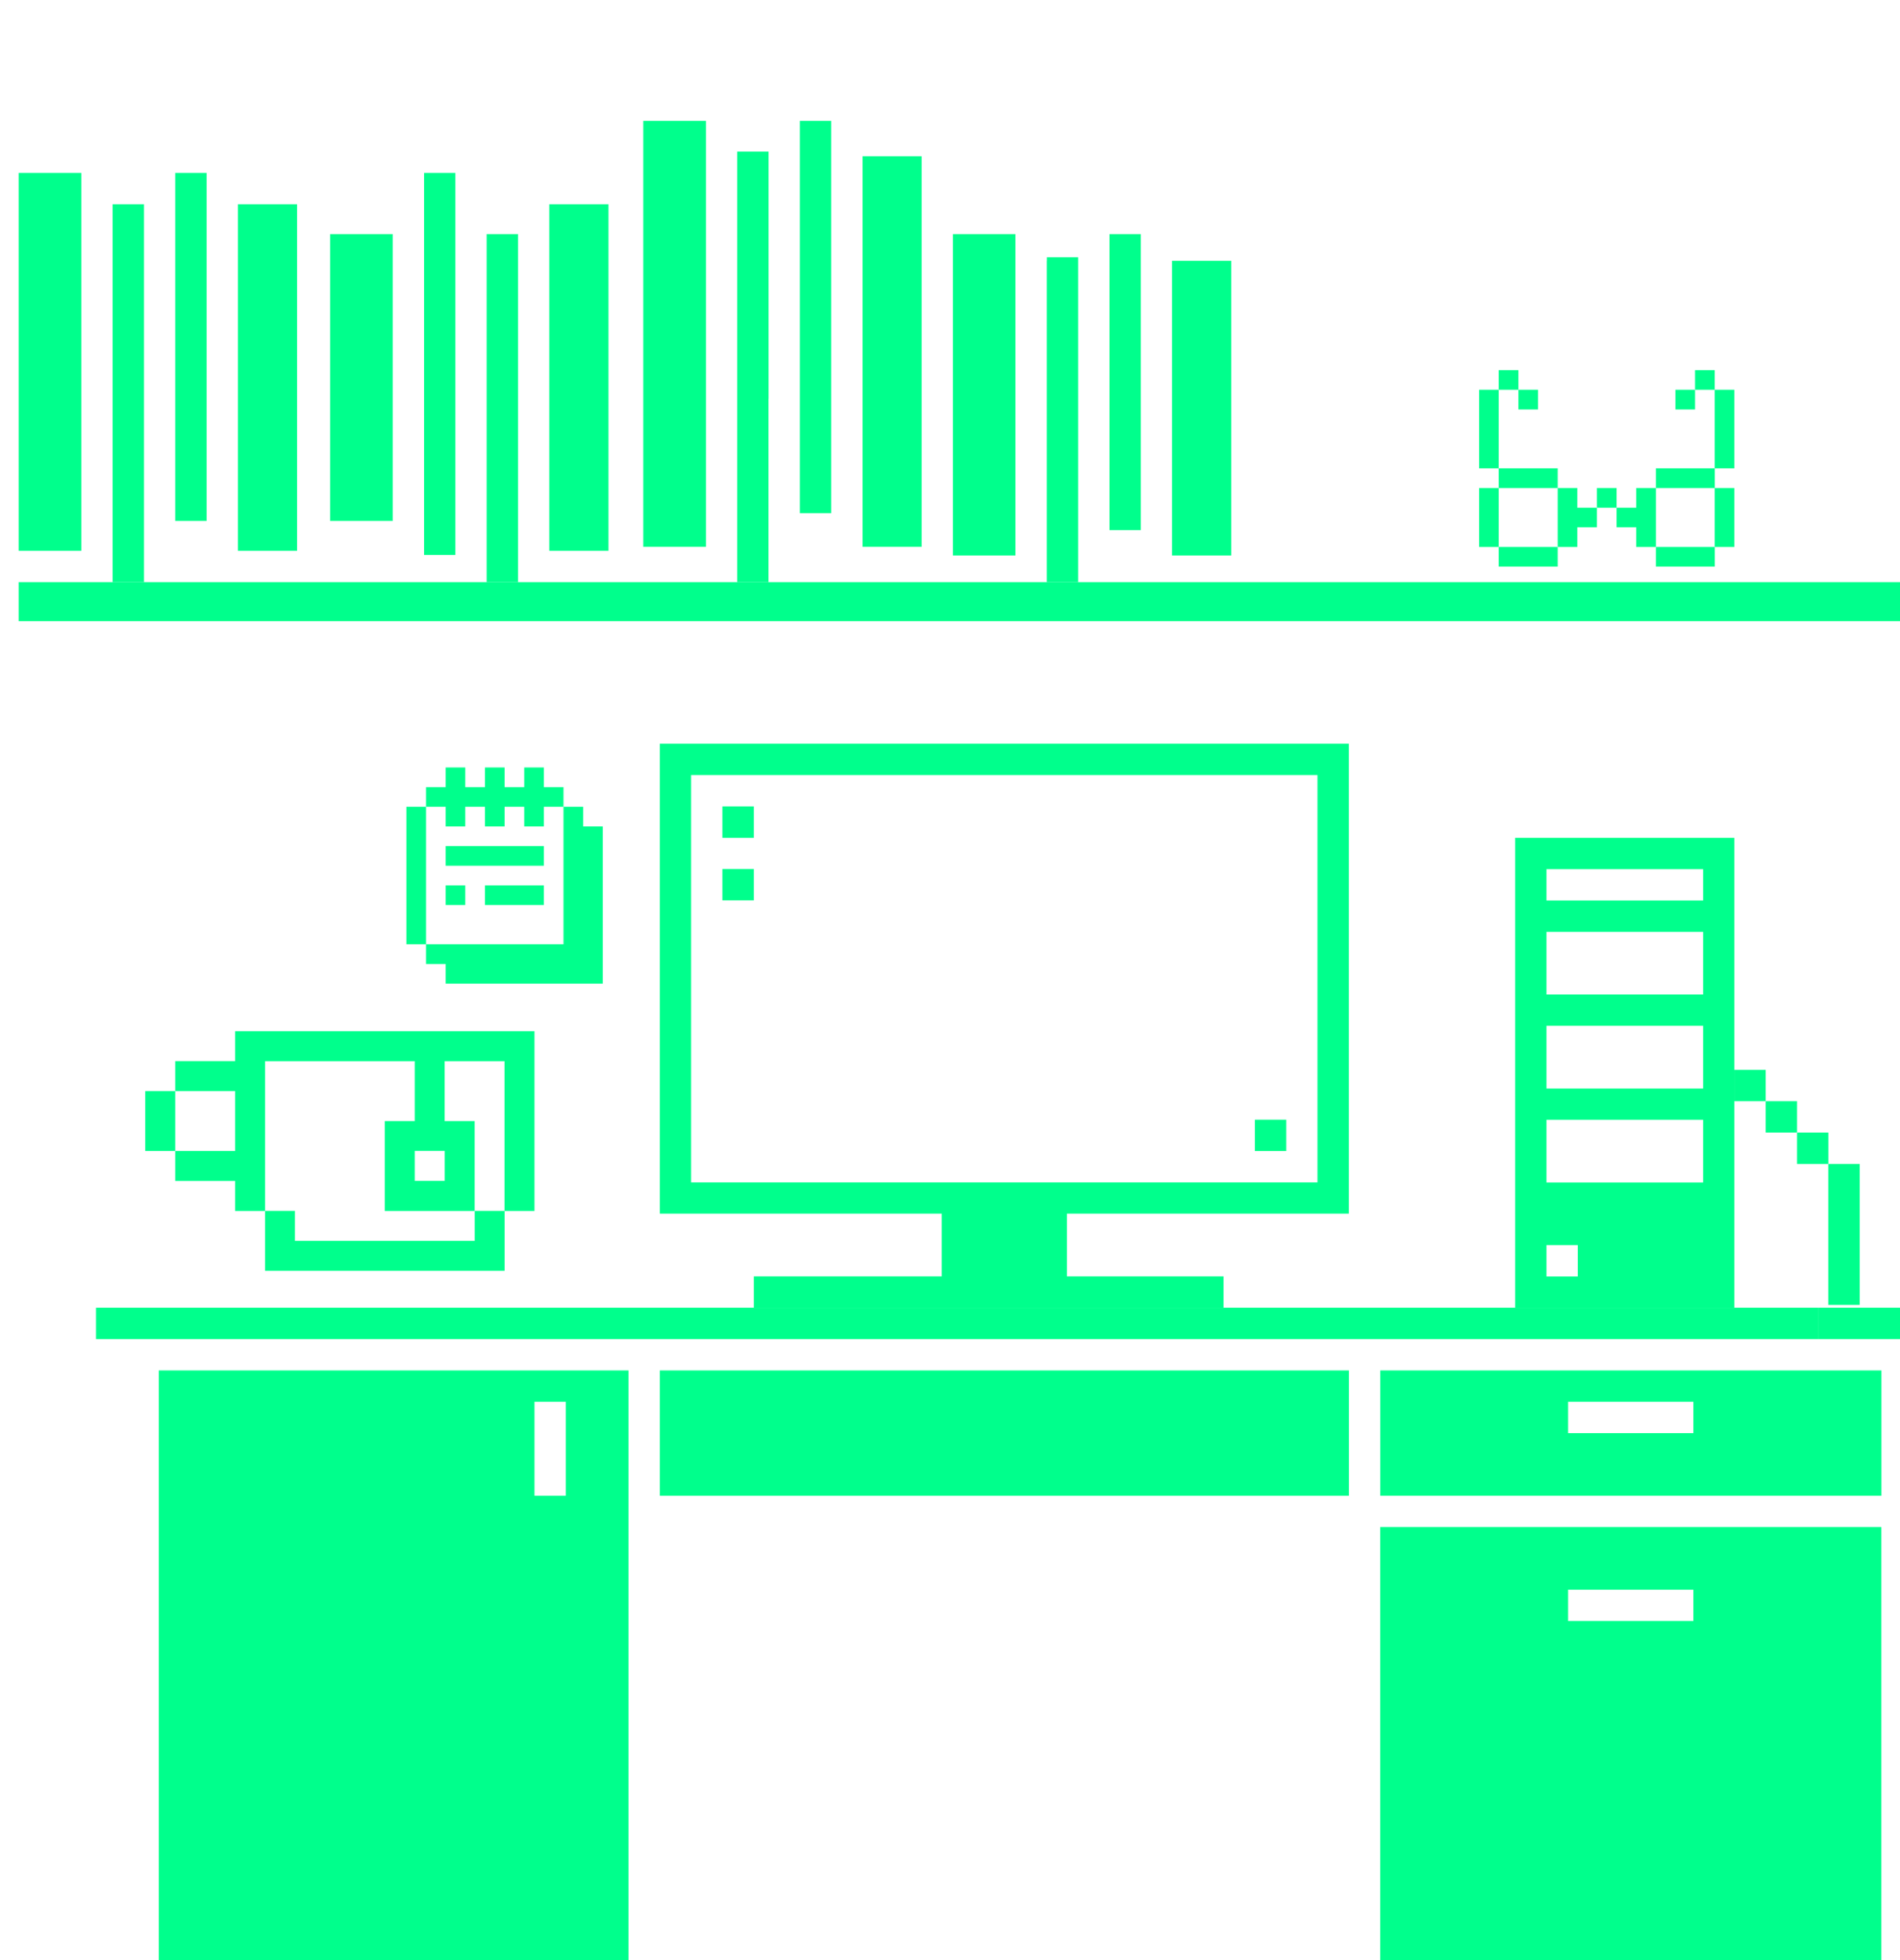 <?xml version="1.0" encoding="UTF-8"?> <svg xmlns="http://www.w3.org/2000/svg" id="_Слой_1" viewBox="0 0 263.13 271.37"><defs><style>.cls-1{fill:none;}.cls-2{fill:#00ff8c;}</style></defs><g><path class="cls-2" d="M82.7,189.72H21.98v82.41H87.04v-82.41h-4.34Zm-4.34,17.35h-4.34v-13.01h4.34v13.01Z"></path><path class="cls-2" d="M191.14,211.4v60.73h69.4v-60.73h-69.4Zm43.38,13.01h-17.35v-4.34h17.35v4.34Z"></path><path class="cls-2" d="M256.21,189.72h-65.06v17.35h69.4v-17.35h-4.34Zm-21.69,8.68h-17.35v-4.34h17.35v4.34Z"></path><path class="cls-2" d="M91.38,189.72v17.35s95.43,0,95.43,0v-17.35s-95.43,0-95.43,0Z"></path><g><polygon class="cls-2" points="260.54 181.04 256.21 181.04 251.87 181.04 251.87 185.38 256.21 185.38 260.54 185.38 264.88 185.38 264.88 181.04 260.54 181.04"></polygon><rect class="cls-2" x="13.3" y="181.04" width="238.56" height="4.34"></rect></g></g><rect class="cls-1" x="218.5" y="120.31" width="17.35" height="4.34"></rect><path class="cls-2" d="M209.83,115.98v65.06h30.36V115.98h-30.36Zm8.68,60.73h-4.34v-4.34h4.34v4.34Zm17.35-13.01h-21.69v-8.68h21.69v8.68Zm0-13.01h-21.69v-8.68h21.69v8.68Zm0-13.01h-21.69v-8.68h21.69v8.68Zm0-13.01h-21.69v-4.34h21.69v4.34Z"></path><rect class="cls-2" x="173.79" y="155.01" width="4.34" height="4.34"></rect><path class="cls-2" d="M186.8,168.03V102.96H91.38v65.06h39.04v8.68h-26.03v4.34h65.06v-4.34h-21.69v-8.68h39.04Zm-91.09-4.34v-56.39h86.75v56.39H95.72Z"></path><rect class="cls-2" x="100.05" y="120.31" width="4.34" height="4.34"></rect><rect class="cls-2" x="100.05" y="111.64" width="4.34" height="4.34"></rect><g><rect class="cls-2" x="240.19" y="148.11" width="4.34" height="4.34"></rect><rect class="cls-2" x="244.53" y="152.45" width="4.34" height="4.34"></rect><rect class="cls-2" x="248.87" y="156.79" width="4.34" height="4.34"></rect><rect class="cls-2" x="253.2" y="161.13" width="4.34" height="19.52"></rect></g><g><rect class="cls-2" x="2.59" y="23.94" width="8.67" height="52.31"></rect><rect class="cls-2" x="15.6" y="28.28" width="4.34" height="52.31"></rect><rect class="cls-2" x="24.27" y="23.94" width="4.34" height="48.18"></rect><rect class="cls-2" x="32.95" y="28.28" width="8.19" height="47.97"></rect><rect class="cls-2" x="89.09" y="16.74" width="8.67" height="58.96"></rect><polygon class="cls-2" points="102.1 21.63 102.1 21.63 102.1 80.59 106.43 80.59 106.43 55.2 106.44 55.2 106.44 20.98 102.1 20.98 102.1 21.63"></polygon><rect class="cls-2" x="110.77" y="16.74" width="4.34" height="54.3"></rect><rect class="cls-2" x="119.45" y="21.63" width="8.19" height="54.07"></rect><rect class="cls-2" x="131.96" y="32.41" width="8.67" height="44.49"></rect><polygon class="cls-2" points="144.98 36.1 144.97 36.1 144.97 80.59 149.31 80.59 149.31 61.43 149.31 61.43 149.31 35.61 144.98 35.61 144.98 36.1"></polygon><rect class="cls-2" x="153.65" y="32.41" width="4.34" height="40.98"></rect><rect class="cls-2" x="162.32" y="36.1" width="8.19" height="40.8"></rect><rect class="cls-2" x="45.72" y="32.41" width="8.67" height="39.71"></rect><polygon class="cls-2" points="63.06 23.94 58.73 23.94 58.73 76.25 58.73 76.25 58.73 76.82 63.06 76.82 63.06 46.46 63.06 46.46 63.06 23.94"></polygon><rect class="cls-2" x="67.4" y="32.41" width="4.34" height="48.18"></rect><rect class="cls-2" x="76.07" y="28.28" width="8.19" height="47.97"></rect></g><g><rect class="cls-2" x="20.12" y="151.05" width="4.15" height="8.29"></rect><path class="cls-2" d="M32.56,142.75v4.15h-8.29v4.15h8.29v8.29h-8.29v4.15h8.29v4.15h4.15v-20.73h20.73v8.29h-4.15v12.44h12.44v-12.44h-4.15v-8.29h8.29v20.73h4.15v-24.88H32.56Zm29.03,20.73h-4.15v-4.15h4.15v4.15Z"></path><polygon class="cls-2" points="65.74 171.78 40.85 171.78 40.85 167.63 36.71 167.63 36.71 175.93 69.88 175.93 69.88 167.63 65.74 167.63 65.74 171.78"></polygon></g><rect class="cls-2" x="2.59" y="80.59" width="262.29" height="5.41"></rect><g><rect class="cls-2" x="204.84" y="53.96" width="2.72" height="10.88"></rect><rect class="cls-2" x="207.56" y="51.24" width="2.72" height="2.72"></rect><rect class="cls-2" x="210.28" y="53.96" width="2.72" height="2.72"></rect><rect class="cls-2" x="232.03" y="53.96" width="2.72" height="2.72"></rect><rect class="cls-2" x="207.56" y="64.84" width="8.16" height="2.72"></rect><rect class="cls-2" x="204.84" y="67.56" width="2.72" height="8.16"></rect><rect class="cls-2" x="207.56" y="75.72" width="8.16" height="2.72"></rect><polygon class="cls-2" points="226.6 67.56 226.6 70.28 223.88 70.28 223.88 73 226.6 73 226.6 75.72 229.32 75.72 229.32 67.56 226.6 67.56"></polygon><rect class="cls-2" x="221.16" y="67.56" width="2.72" height="2.72"></rect><polygon class="cls-2" points="218.44 67.56 215.72 67.56 215.72 75.72 218.44 75.72 218.44 73 221.16 73 221.16 70.28 218.44 70.28 218.44 67.56"></polygon><rect class="cls-2" x="229.32" y="64.84" width="8.16" height="2.72"></rect><rect class="cls-2" x="237.47" y="67.56" width="2.72" height="8.16"></rect><rect class="cls-2" x="229.32" y="75.72" width="8.16" height="2.72"></rect><rect class="cls-2" x="237.47" y="53.96" width="2.72" height="10.88"></rect><rect class="cls-2" x="234.75" y="51.24" width="2.72" height="2.72"></rect></g><g><polygon class="cls-2" points="80.76 114.41 80.76 111.69 78.04 111.69 78.04 130.73 59 130.73 59 133.45 61.72 133.45 61.72 136.17 83.48 136.17 83.48 114.41 80.76 114.41"></polygon><rect class="cls-2" x="67.16" y="122.57" width="8.16" height="2.72"></rect><rect class="cls-2" x="61.72" y="117.13" width="13.6" height="2.72"></rect><rect class="cls-2" x="61.72" y="122.57" width="2.72" height="2.72"></rect><polygon class="cls-2" points="61.72 114.41 64.44 114.41 64.44 111.69 67.16 111.69 67.16 114.41 69.88 114.41 69.88 111.69 72.6 111.69 72.6 114.41 75.32 114.41 75.32 111.69 78.04 111.69 78.04 108.97 75.32 108.97 75.32 106.25 72.6 106.25 72.6 108.97 69.88 108.97 69.88 106.25 67.16 106.25 67.16 108.97 64.44 108.97 64.44 106.25 61.72 106.25 61.72 108.97 59 108.97 59 111.69 61.72 111.69 61.72 114.41"></polygon><rect class="cls-2" x="56.28" y="111.69" width="2.72" height="19.04"></rect></g></svg> 